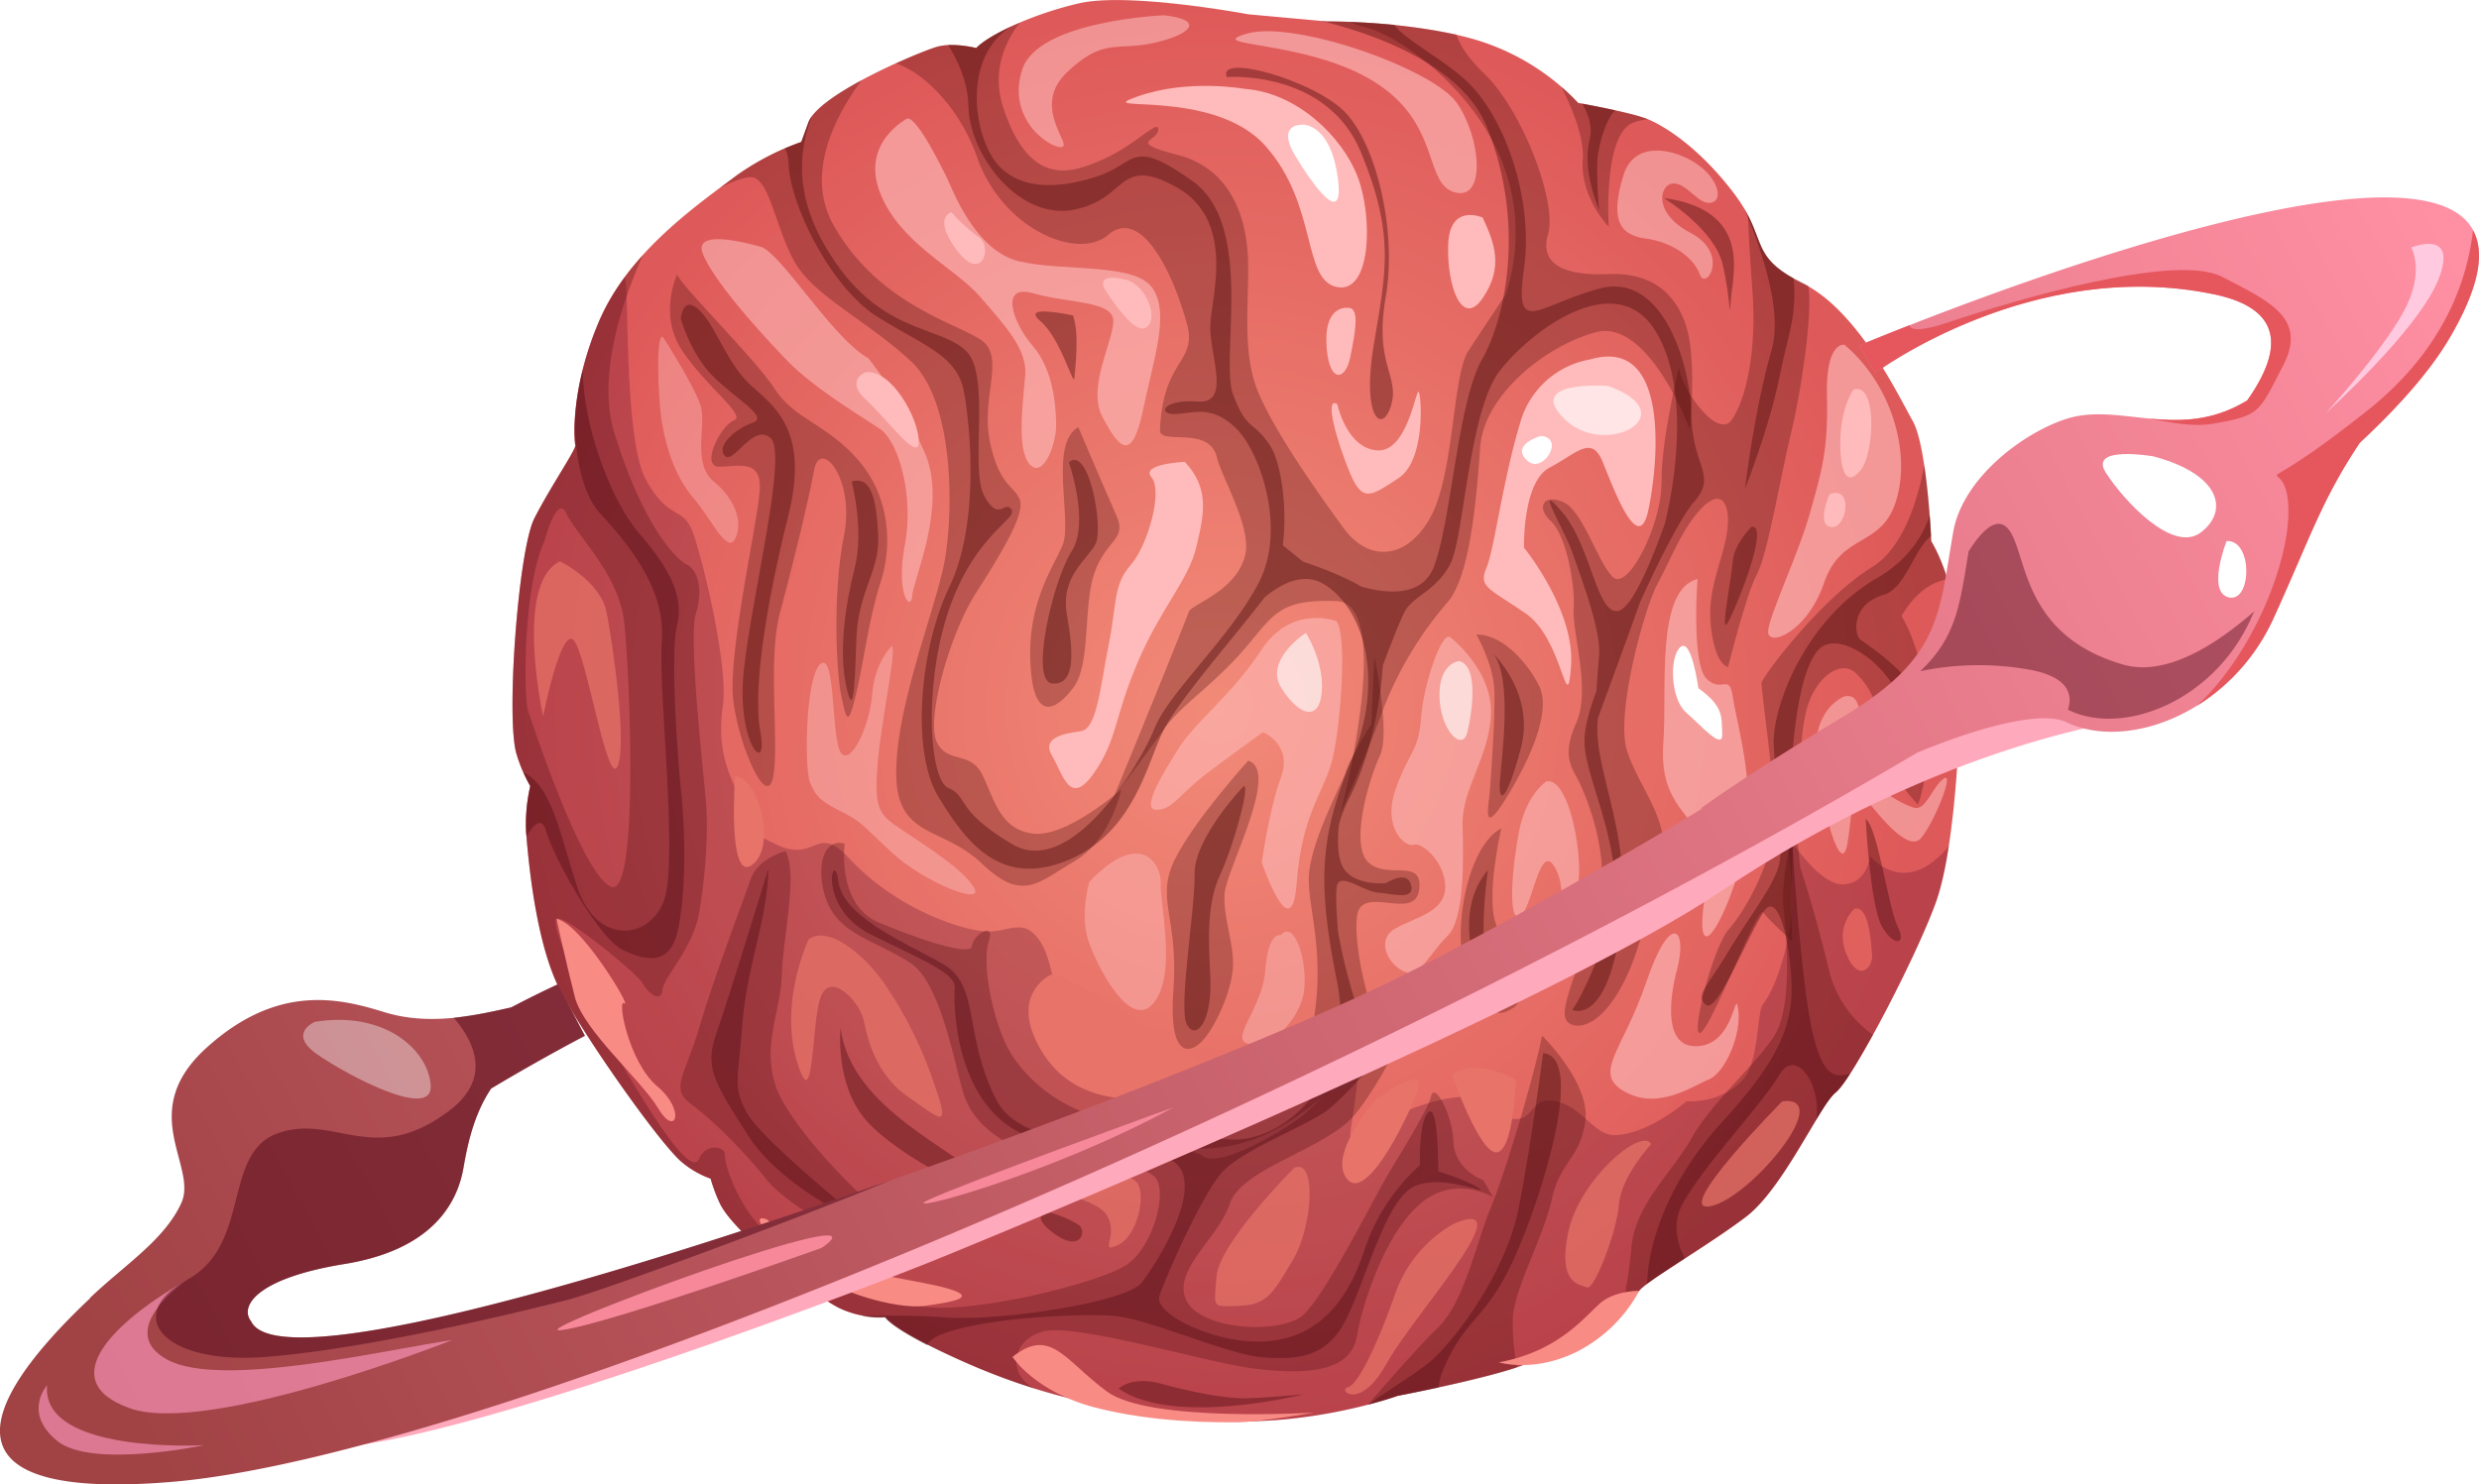 <?xml version="1.0" encoding="UTF-8"?> <svg xmlns="http://www.w3.org/2000/svg" xmlns:xlink="http://www.w3.org/1999/xlink" viewBox="0 0 625.33 374.55"> <defs> <style>.cls-1{mask:url(#mask);filter:url(#luminosity-noclip-8);}.cls-10,.cls-12,.cls-14,.cls-2,.cls-4,.cls-6,.cls-8{mix-blend-mode:multiply;}.cls-2{fill:url(#radial-gradient);}.cls-3{mask:url(#mask-2);filter:url(#luminosity-noclip-13);}.cls-4{fill:url(#radial-gradient-2);}.cls-5{mask:url(#mask-3);filter:url(#luminosity-noclip-14);}.cls-6{fill:url(#radial-gradient-3);}.cls-7{mask:url(#mask-4);filter:url(#luminosity-noclip-9);}.cls-8{fill:url(#radial-gradient-4);}.cls-9{mask:url(#mask-5);filter:url(#luminosity-noclip-10);}.cls-10{fill:url(#radial-gradient-5);}.cls-11{mask:url(#mask-6);filter:url(#luminosity-noclip-11);}.cls-12{fill:url(#radial-gradient-6);}.cls-13{mask:url(#mask-7);filter:url(#luminosity-noclip-12);}.cls-14{fill:url(#radial-gradient-7);}.cls-15{isolation:isolate;}.cls-16{fill:url(#radial-gradient-8);}.cls-17,.cls-21{fill:#4f0d0d;}.cls-17{opacity:0.31;}.cls-18,.cls-19,.cls-22,.cls-25,.cls-28{fill:#fbb;}.cls-19,.cls-46{opacity:0.63;}.cls-20{opacity:0.75;}.cls-21{opacity:0.56;}.cls-22{opacity:0.57;}.cls-23{fill:#590928;opacity:0.27;}.cls-24,.cls-31{fill:#e87369;}.cls-24{opacity:0.72;}.cls-25{opacity:0.46;}.cls-26,.cls-27,.cls-41{fill:#fff;}.cls-26{opacity:0.61;}.cls-28{opacity:0.42;}.cls-29{fill:#e0605d;}.cls-30{fill:#f98b85;}.cls-32{mask:url(#mask-8);}.cls-33{opacity:0.49;mix-blend-mode:overlay;fill:url(#radial-gradient-9);}.cls-34{fill:#ffa9bc;}.cls-35{fill:url(#linear-gradient);}.cls-36,.cls-54{fill:#510719;}.cls-36{opacity:0.43;}.cls-37{mask:url(#mask-9);}.cls-38,.cls-40,.cls-43,.cls-45,.cls-49,.cls-52{opacity:0.96;}.cls-38{fill:url(#linear-gradient-2);}.cls-39{mask:url(#mask-10);}.cls-40{fill:url(#linear-gradient-3);}.cls-41{opacity:0.39;}.cls-42{mask:url(#mask-11);}.cls-43{fill:url(#linear-gradient-4);}.cls-44{mask:url(#mask-12);}.cls-45{fill:url(#linear-gradient-5);}.cls-46{fill:#ff99be;}.cls-47{fill:#ffcae0;}.cls-48{mask:url(#mask-13);}.cls-49{fill:url(#linear-gradient-6);}.cls-50{fill:#f6889a;}.cls-51{mask:url(#mask-14);}.cls-52{fill:url(#linear-gradient-7);}.cls-53{fill:#e5575d;}.cls-54{opacity:0.5;}.cls-55{filter:url(#luminosity-noclip-7);}.cls-56{filter:url(#luminosity-noclip-6);}.cls-57{filter:url(#luminosity-noclip-5);}.cls-58{filter:url(#luminosity-noclip-4);}.cls-59{filter:url(#luminosity-noclip-3);}.cls-60{filter:url(#luminosity-noclip-2);}.cls-61{filter:url(#luminosity-noclip);}</style> <filter id="luminosity-noclip" x="129.28" y="-5734.36" width="365.16" height="32766" filterUnits="userSpaceOnUse" color-interpolation-filters="sRGB"> <feFlood flood-color="#fff" result="bg"></feFlood> <feBlend in="SourceGraphic" in2="bg"></feBlend> </filter> <mask id="mask" x="129.28" y="-5734.36" width="365.16" height="32766" maskUnits="userSpaceOnUse"> <g class="cls-61"></g> </mask> <radialGradient id="radial-gradient" cx="555.43" cy="-542.91" r="180.33" gradientTransform="matrix(1, 0.07, -0.07, 1, -280.37, 642.8)" gradientUnits="userSpaceOnUse"> <stop offset="0.35" stop-color="#7a7a7a"></stop> <stop offset="0.48" stop-color="#909090"></stop> <stop offset="0.76" stop-color="#c9c9c9"></stop> <stop offset="1" stop-color="#fff"></stop> </radialGradient> <filter id="luminosity-noclip-2" x="84.37" y="-5734.36" width="11.32" height="32766" filterUnits="userSpaceOnUse" color-interpolation-filters="sRGB"> <feFlood flood-color="#fff" result="bg"></feFlood> <feBlend in="SourceGraphic" in2="bg"></feBlend> </filter> <mask id="mask-2" x="84.37" y="-5734.36" width="11.32" height="32766" maskUnits="userSpaceOnUse"> <g class="cls-60"></g> </mask> <radialGradient id="radial-gradient-2" cx="291.47" cy="-366.89" r="440.09" gradientTransform="matrix(1, 0.07, -0.07, 1, -280.37, 642.8)" gradientUnits="userSpaceOnUse"> <stop offset="0" stop-color="#e95d0f"></stop> <stop offset="1" stop-color="#00378b"></stop> </radialGradient> <filter id="luminosity-noclip-3" x="409.28" y="-5734.36" width="76.96" height="32766" filterUnits="userSpaceOnUse" color-interpolation-filters="sRGB"> <feFlood flood-color="#fff" result="bg"></feFlood> <feBlend in="SourceGraphic" in2="bg"></feBlend> </filter> <mask id="mask-3" x="409.28" y="-5734.36" width="76.96" height="32766" maskUnits="userSpaceOnUse"> <g class="cls-59"></g> </mask> <radialGradient id="radial-gradient-3" cx="218.33" cy="-495.31" r="3708.12" xlink:href="#radial-gradient-2"></radialGradient> <filter id="luminosity-noclip-4" x="512.2" y="-5734.36" width="54.95" height="32766" filterUnits="userSpaceOnUse" color-interpolation-filters="sRGB"> <feFlood flood-color="#fff" result="bg"></feFlood> <feBlend in="SourceGraphic" in2="bg"></feBlend> </filter> <mask id="mask-4" x="512.2" y="-5734.36" width="54.95" height="32766" maskUnits="userSpaceOnUse"> <g class="cls-58"></g> </mask> <radialGradient id="radial-gradient-4" cx="766.86" cy="-563.46" r="50.85" xlink:href="#radial-gradient-2"></radialGradient> <filter id="luminosity-noclip-5" x="55.53" y="-5734.36" width="58.4" height="32766" filterUnits="userSpaceOnUse" color-interpolation-filters="sRGB"> <feFlood flood-color="#fff" result="bg"></feFlood> <feBlend in="SourceGraphic" in2="bg"></feBlend> </filter> <mask id="mask-5" x="55.53" y="-5734.36" width="58.4" height="32766" maskUnits="userSpaceOnUse"> <g class="cls-57"></g> </mask> <radialGradient id="radial-gradient-5" cx="290.34" cy="-391.1" r="111.52" xlink:href="#radial-gradient-2"></radialGradient> <filter id="luminosity-noclip-6" x="53.93" y="-5734.36" width="37.81" height="32766" filterUnits="userSpaceOnUse" color-interpolation-filters="sRGB"> <feFlood flood-color="#fff" result="bg"></feFlood> <feBlend in="SourceGraphic" in2="bg"></feBlend> </filter> <mask id="mask-6" x="53.93" y="-5734.36" width="37.81" height="32766" maskUnits="userSpaceOnUse"> <g class="cls-56"></g> </mask> <radialGradient id="radial-gradient-6" cx="76.69" cy="-359.09" r="1955.55" xlink:href="#radial-gradient-2"></radialGradient> <filter id="luminosity-noclip-7" x="550.73" y="-5734.36" width="50.16" height="32766" filterUnits="userSpaceOnUse" color-interpolation-filters="sRGB"> <feFlood flood-color="#fff" result="bg"></feFlood> <feBlend in="SourceGraphic" in2="bg"></feBlend> </filter> <mask id="mask-7" x="550.73" y="-5734.36" width="50.16" height="32766" maskUnits="userSpaceOnUse"> <g class="cls-55"></g> </mask> <radialGradient id="radial-gradient-7" cx="768.49" cy="-620.33" r="95.84" xlink:href="#radial-gradient-2"></radialGradient> <radialGradient id="radial-gradient-8" cx="641.6" cy="-714.37" r="180.3" gradientTransform="matrix(0.99, 0.13, -0.13, 0.99, -420.99, 802.24)" gradientUnits="userSpaceOnUse"> <stop offset="0" stop-color="#f28a78"></stop> <stop offset="1" stop-color="#de5959"></stop> </radialGradient> <filter id="luminosity-noclip-8" x="129.28" y="0" width="365.16" height="358.88" filterUnits="userSpaceOnUse" color-interpolation-filters="sRGB"> <feFlood flood-color="#fff" result="bg"></feFlood> <feBlend in="SourceGraphic" in2="bg"></feBlend> </filter> <mask id="mask-8" x="129.28" y="0" width="365.16" height="358.88" maskUnits="userSpaceOnUse"> <g class="cls-1"> <path class="cls-2" d="M489.29,224.66c.11-.35.19-.72.29-1.08.05-.18.09-.36.14-.56.11-.43.22-.9.33-1.36,0-.13.05-.24.09-.37.11-.52.22-1.06.34-1.61,0-.07,0-.15,0-.21.13-.59.24-1.2.36-1.82,0,0,0-.07,0-.09.12-.65.23-1.3.34-2a.08.08,0,0,0,0,0c.11-.67.22-1.35.34-2v0h0c2.67-17.35,3.42-41.5,2.45-53a68.18,68.18,0,0,0-2.73-14.26h0s0,0,0-.05q-.33-1-.66-2l-.23-.63c-.15-.42-.3-.81-.45-1.2l-.23-.6c-.16-.36-.3-.72-.44-1-.07-.16-.13-.31-.2-.46-.2-.44-.38-.84-.55-1.2l0,0c-.18-.38-.34-.7-.5-1-.05-.1-.1-.18-.14-.27l-.26-.49a2.25,2.25,0,0,1-.12-.21l-.17-.29-.06-.09-.08-.14a.41.41,0,0,1,0-.09s0,0,0-.05,0-.17,0-.3v0c0-.3,0-.72-.07-1.25a.34.34,0,0,0,0-.1c0-.24,0-.51,0-.79a.2.2,0,0,1,0-.11c-.05-.63-.1-1.36-.15-2.17,0,0,0,0,0,0,0-.41-.06-.83-.09-1.27,0-.05,0-.1,0-.14v-.17h0c0-.38-.07-.79-.1-1.2v0c-.05-.49-.08-1-.13-1.51h0c0-.47-.07-1-.13-1.45,0-.09,0-.18,0-.28,0-.44-.09-.89-.13-1.35,0-.06,0-.14,0-.2-.05-.53-.12-1.07-.17-1.6,0,0,0-.08,0-.13-.06-.46-.1-.94-.16-1.42,0-.12,0-.25,0-.39-.06-.41-.12-.82-.16-1.22,0-.12,0-.25-.05-.38-.07-.52-.14-1-.23-1.53,0,0,0,0,0,0h0c-.7-4.62-1.63-8.87-2.88-11.07-3.66-6.48-13.8-27.89-27.78-34.77l-1.15-.6-.36-.19c-.25-.12-.49-.26-.72-.39l-.09-.06c-.56-.31-1.07-.61-1.55-.93a.64.64,0,0,1-.18-.1,15.7,15.7,0,0,1-1.34-.92l-.08,0c-.41-.31-.79-.61-1.14-.91h0s0,0,0,0c-.34-.3-.66-.59-.94-.88l-.12-.11c-.28-.31-.55-.59-.78-.89l-.05-.05c-.23-.29-.44-.58-.65-.88,0,0,0,0-.05-.07-.19-.28-.37-.58-.54-.87l-.09-.18c-.16-.28-.31-.57-.45-.85a1.67,1.67,0,0,1-.08-.2c-.11-.23-.22-.48-.32-.71s-.1-.21-.14-.31l-.27-.68a41.59,41.59,0,0,0-6.16-11.79c-8.79-11.67-17.7-17.16-22-18.86-2.93-1.14-9.72-2.56-13.86-3.38h0c-.3-.06-.57-.12-.84-.16l-.2,0-.68-.14-.13,0L398.11,26l-.26-.29,0,0c-.44-.49-1.46-1.54-3-2.92l-.07-.06-.94-.83h0A59,59,0,0,0,372.06,9.9c-2.09-.6-4.25-1.1-6.44-1.56l-.44-.09L363.86,8l-.59-.11-1.19-.21-.62-.11-1.18-.19-.59-.09-1.3-.2a3.25,3.25,0,0,1-.45-.06L356.2,6.8l-.13,0-1.59-.18L354,6.54l-1.17-.13c-.2,0-.39,0-.58-.06l-1.1-.1-.55-.06L350,6.14h0l-.53,0-.46,0-.59,0-.29,0-.42,0-.24,0-.64,0-.3,0-1.26-.08H345l-.52,0-.3,0-1.07,0-.33,0-1,0h-.27l-.59,0h-.11a1.29,1.29,0,0,1-.28,0h-.14l-.63,0h-.16l-.93,0h-.11l-2.46-.05H334.8l-1.62-.14h0L314.92,3.61S285-2,272.36.8a90.72,90.72,0,0,0-15.08,4.91h0l-.25.11-1.42.62a4.37,4.37,0,0,1-.49.23l-.13.06,0,0c-.14,0-.27.13-.4.18l-.39.19c-.4.19-.8.38-1.19.59l-.35.18c-.37.19-.74.38-1.09.58-.12.05-.23.12-.33.17-.25.15-.49.29-.74.42l-.19.12-.06,0c-.11.08-.22.13-.32.2s-.45.27-.67.41l-.26.17-.23.15c-.22.14-.41.28-.61.42l-.27.19-.14.09-.55.46a2.15,2.15,0,0,0-.24.18.15.15,0,0,1-.06,0,8.34,8.34,0,0,0-.67.65c-.42-.1-.88-.2-1.36-.29l-.42-.07-1.24-.2-.37,0c-.55-.07-1.11-.11-1.68-.14h-.29a13.64,13.64,0,0,0-1.43,0h-.28s0,0,0,0a12.82,12.82,0,0,0-3.2.52l-.69.23-.21.08-.68.24-.19.07c-.66.25-1.41.53-2.24.87h0a135.21,135.21,0,0,0-20.15,10.06,2.53,2.53,0,0,1-.22.13l-.71.48-.38.25-.61.42-.41.3c-.2.13-.37.27-.55.39l-.43.33-.48.37-.42.35-.42.35-.4.36-.37.34-.38.37-.32.32-.34.39-.26.3c-.11.13-.21.27-.3.4l-.21.27c-.1.15-.19.3-.27.44s0,0,0,0,0,0,0,.06l-.08.13c-.11.22-.21.44-.29.65-.76,2.08-1.34,3.68-1.78,4.91l-2,.76-.11.06c-.65.26-1.33.53-2,.83h0a60.29,60.29,0,0,0-12.29,6.89c-5.93,4.48-15.48,11.16-23.52,20h0l0,0c-1.07,1.2-2.11,2.41-3.12,3.67,0,0,0,0,0,0-.38.49-.76,1-1.13,1.48-.26.34-.52.69-.77,1s-.61.85-.91,1.28c-.52.76-1,1.54-1.52,2.32-.14.24-.28.49-.42.72l-.21.36c-.33.57-.66,1.15-1,1.75l-.38.68-.15.32c-.45.87-.88,1.77-1.27,2.67a77.72,77.72,0,0,0-5.85,20.93l-.06.43c-.05.46-.11.93-.14,1.38,0,.19-.05.36-.07.54,0,.41-.05.81-.09,1.2,0,.19,0,.35,0,.53,0,.37-.05.74-.06,1.07,0,.15,0,.27,0,.4a26.62,26.62,0,0,0,.18,5.09c.26,1.06-6.31,10.57-10.35,18.54s-7.23,51.12-4.41,59.6c.59,1.78,1.14,3.21,1.65,4.4h0a0,0,0,0,1,0,0l.45,1a.31.31,0,0,1,0,.1c.13.28.25.55.38.8l.08.16c.11.22.21.41.32.59l.09.18.37.62a42.07,42.07,0,0,0-1.05,11.57c.72,9,2.7,28.78,8.75,40.24S165.9,287.79,171.72,293a23.69,23.69,0,0,0,7.54,4.41,40.09,40.09,0,0,0,2.36,6.31c3.59,7.5,24.13,23.49,30.13,26.35a23.86,23.86,0,0,0,11.43,2.24s0,0,0,0h.11c.14.24,1.54,2.31,10.61,6.94l0,0h0c2.53,1.29,5.65,2.79,9.52,4.49,1.34.59,2.67,1.17,4,1.71.39.17.8.32,1.2.49l2.89,1.13,1.32.5,3,1.08c.38.12.76.27,1.13.39,1.37.47,2.73.91,4.1,1.34l0,0h0c2.64.82,5.32,1.57,8,2.27a47.46,47.46,0,0,0,7,2.4c15.14,3.92,30.8,3.74,36,3.73,1,0,2.26-.08,3.72-.22a130.13,130.13,0,0,0,29.22-4.2h0c4.06-1.07,6.66-2,7.25-2.17l.05,0,.1,0,.55-.11.13,0,.15,0,.1,0,.17,0a2.65,2.65,0,0,0,.43-.08h.06c.2,0,.39-.08.61-.13a0,0,0,0,0,0,0l2.48-.49.05,0c.29,0,.6-.11.9-.18l.15,0,.88-.19.16,0,1.05-.22h0l2.43-.52h0c6.48-1.4,14.56-3.29,19.83-5.05l.07,0h0c.6-.21,1.17-.4,1.7-.6A31.11,31.11,0,0,0,397.91,341a36.64,36.64,0,0,0,15.58-15.29,9.85,9.85,0,0,1,1.91-1.7h0c2.11-1.59,5.65-3.88,9.63-6.48h0c5.11-3.33,10.93-7.13,15.37-10.49,6.61-5,13-16.72,17.71-24.43.22-.39.45-.76.67-1.11a1.59,1.59,0,0,1,.13-.22c.19-.3.38-.6.55-.89l.15-.23c.21-.31.4-.62.59-.92l.05-.07.62-.92.1-.14.46-.64.18-.22c.12-.16.24-.32.35-.45a2.13,2.13,0,0,1,.18-.22,4.15,4.15,0,0,1,.34-.37.61.61,0,0,1,.16-.16,3.25,3.25,0,0,1,.44-.4c.09-.08.21-.18.32-.29l.06-.06.13-.14a.23.23,0,0,1,.07-.07l.1-.11a1.07,1.07,0,0,1,.14-.16,1,1,0,0,1,.17-.19c.11-.13.21-.28.33-.43s.11-.14.18-.22l.44-.59a1.3,1.3,0,0,0,.1-.15c.2-.27.39-.56.6-.87a1.46,1.46,0,0,0,.17-.24c.15-.24.31-.47.48-.72l.23-.37c.16-.23.31-.47.46-.71l.26-.4.5-.81c.08-.13.16-.25.23-.39.25-.39.5-.8.74-1.22.07-.12.14-.24.22-.36l.56-1,.36-.61.44-.76c.13-.23.26-.48.4-.71l.41-.73c.15-.26.3-.51.44-.78s.24-.41.35-.62c6-10.9,13.23-25.62,16.4-34.4.16-.45.32-.92.47-1.41a7.36,7.36,0,0,0,.21-.71C489.13,225.19,489.21,224.94,489.29,224.66Z"></path> </g> </mask> <radialGradient id="radial-gradient-9" cx="555.43" cy="-542.91" r="180.33" gradientTransform="matrix(1, 0.07, -0.07, 1, -280.37, 642.8)" gradientUnits="userSpaceOnUse"> <stop offset="0.35" stop-color="#f07d8c"></stop> <stop offset="0.46" stop-color="#da6d87"></stop> <stop offset="0.7" stop-color="#a0457a"></stop> <stop offset="1" stop-color="#520f69"></stop> </radialGradient> <linearGradient id="linear-gradient" x1="302.66" y1="-304.41" x2="878.1" y2="-663.13" gradientTransform="translate(-290.03 642.8) rotate(4.23)" gradientUnits="userSpaceOnUse"> <stop offset="0" stop-color="#a14245"></stop> <stop offset="0.97" stop-color="#ff8fa3"></stop> </linearGradient> <filter id="luminosity-noclip-9" x="512.2" y="112.06" width="54.95" height="52.76" filterUnits="userSpaceOnUse" color-interpolation-filters="sRGB"> <feFlood flood-color="#fff" result="bg"></feFlood> <feBlend in="SourceGraphic" in2="bg"></feBlend> </filter> <mask id="mask-9" x="512.2" y="112.06" width="54.95" height="52.76" maskUnits="userSpaceOnUse"> <g class="cls-7"> <path class="cls-8" d="M555.67,116.07s-32.3-14.9-41.87,12.75,26.07,42.78,41,33.06S572.43,126.48,555.67,116.07Z"></path> </g> </mask> <linearGradient id="linear-gradient-2" x1="789.23" y1="-602.24" x2="792.47" y2="-525.3" gradientTransform="translate(-290.03 642.8) rotate(4.23)" gradientUnits="userSpaceOnUse"> <stop offset="0" stop-color="#fffce8"></stop> <stop offset="0.97" stop-color="#fab847"></stop> </linearGradient> <filter id="luminosity-noclip-10" x="55.53" y="255.14" width="58.4" height="46.29" filterUnits="userSpaceOnUse" color-interpolation-filters="sRGB"> <feFlood flood-color="#fff" result="bg"></feFlood> <feBlend in="SourceGraphic" in2="bg"></feBlend> </filter> <mask id="mask-10" x="55.53" y="255.14" width="58.4" height="46.29" maskUnits="userSpaceOnUse"> <g class="cls-9"> <path class="cls-10" d="M87.75,255.36s-26.45-3.63-31.44,18.51,15.07-.55,28.64,8,12.51,22.6,20.3,19S126.34,264.05,87.75,255.36Z"></path> </g> </mask> <linearGradient id="linear-gradient-3" x1="369.7" y1="-442.25" x2="338.07" y2="-367.36" xlink:href="#linear-gradient-2"></linearGradient> <filter id="luminosity-noclip-11" x="53.93" y="300.4" width="37.81" height="15.8" filterUnits="userSpaceOnUse" color-interpolation-filters="sRGB"> <feFlood flood-color="#fff" result="bg"></feFlood> <feBlend in="SourceGraphic" in2="bg"></feBlend> </filter> <mask id="mask-11" x="53.93" y="300.4" width="37.81" height="15.8" maskUnits="userSpaceOnUse"> <g class="cls-11"> <path class="cls-12" d="M53.93,300.4s5,11.2,16,14.53,21.78-.9,21.78-.9S68.78,314,53.93,300.4Z"></path> </g> </mask> <linearGradient id="linear-gradient-4" x1="305" y1="-286.77" x2="350.49" y2="-392.57" xlink:href="#linear-gradient-2"></linearGradient> <filter id="luminosity-noclip-12" x="550.73" y="58.82" width="50.16" height="50.74" filterUnits="userSpaceOnUse" color-interpolation-filters="sRGB"> <feFlood flood-color="#fff" result="bg"></feFlood> <feBlend in="SourceGraphic" in2="bg"></feBlend> </filter> <mask id="mask-12" x="550.73" y="58.82" width="50.16" height="50.74" maskUnits="userSpaceOnUse"> <g class="cls-13"> <path class="cls-14" d="M550.73,63.46s30.17-5.21,39.68,4.79-19.82,41.31-19.82,41.31,14.5-7.3,26.34-28.74S594.29,53.65,550.73,63.46Z"></path> </g> </mask> <linearGradient id="linear-gradient-5" x1="858.68" y1="-687.68" x2="800.22" y2="-604.18" xlink:href="#linear-gradient-2"></linearGradient> <filter id="luminosity-noclip-13" x="84.37" y="297.39" width="11.32" height="9.63" filterUnits="userSpaceOnUse" color-interpolation-filters="sRGB"> <feFlood flood-color="#fff" result="bg"></feFlood> <feBlend in="SourceGraphic" in2="bg"></feBlend> </filter> <mask id="mask-13" x="84.37" y="297.39" width="11.32" height="9.63" maskUnits="userSpaceOnUse"> <g class="cls-3"> <path class="cls-4" d="M92.12,298.82s-10.94-5-6.82,3.66S101.71,306.06,92.12,298.82Z"></path> </g> </mask> <linearGradient id="linear-gradient-6" x1="341.46" y1="-328.54" x2="367.55" y2="-412.15" xlink:href="#linear-gradient-2"></linearGradient> <filter id="luminosity-noclip-14" x="409.28" y="176.42" width="76.96" height="46.99" filterUnits="userSpaceOnUse" color-interpolation-filters="sRGB"> <feFlood flood-color="#fff" result="bg"></feFlood> <feBlend in="SourceGraphic" in2="bg"></feBlend> </filter> <mask id="mask-14" x="409.28" y="176.42" width="76.96" height="46.99" maskUnits="userSpaceOnUse"> <g class="cls-5"> <path class="cls-6" d="M485.64,176.42s-18.32,10-37.82,22-38.54,25-38.54,25S494.15,180.14,485.64,176.42Z"></path> </g> </mask> <linearGradient id="linear-gradient-7" x1="666.43" y1="-496.09" x2="739.78" y2="-496.09" xlink:href="#linear-gradient-2"></linearGradient> </defs> <title>карта</title> <g class="cls-15"> <g id="Шар_1" data-name="Шар 1"> <path class="cls-16" d="M494,160.48c-1.29-15.25-6.85-23.93-6.85-23.93s-1-23.83-4.65-30.3-13.8-27.89-27.78-34.77-8.5-11-17.29-22.64-17.7-17.16-22-18.86-17.3-4-17.3-4a58.86,58.86,0,0,0-26.05-16C355.84,5.26,334.8,5.42,334.8,5.42L314.92,3.61S285-2,272.36.8c-11.62,2.64-22.83,7.91-26.08,11.32-2.73-.63-7-1.25-10.26-.22-5.3,1.68-29.52,11.94-32.11,19-.76,2.08-1.34,3.68-1.78,4.91a66.23,66.23,0,0,0-16.46,8.55c-9.14,6.9-26.93,19-34.43,36.38s-6.4,30.53-6.13,31.57-6.31,10.57-10.35,18.54-7.23,51.12-4.41,59.6a38.59,38.59,0,0,0,3.4,7.9,42.07,42.07,0,0,0-1.05,11.57c.72,9,2.7,28.78,8.75,40.24S165.9,287.79,171.72,293a23.69,23.69,0,0,0,7.54,4.41,40.09,40.09,0,0,0,2.36,6.31c3.59,7.5,24.13,23.49,30.13,26.35a23.57,23.57,0,0,0,11.56,2.23s1.49,3.2,20.18,11.47,37.69,12.77,62.39,14.6,46.67-6.19,46.67-6.19,23.44-4.47,32.32-8S412,328,413.49,325.72s17.41-11.45,26.91-18.67,18.65-28.25,22.68-31.39,20.08-33.66,25.29-48.08S495.32,175.73,494,160.48Z"></path> <path class="cls-17" d="M378.72,209s-4,16.86-1.35,24.26,9,18.26,4.32,21.07-4.59,1-10.38-6.18S368.86,214.16,378.72,209Z"></path> <path class="cls-17" d="M491.3,146.22a43.34,43.34,0,0,0-4.12-9.67s-.43-10.32-1.77-19.23c-1.67,8.92-5.32,20.92-13.15,25.75-13.13,8.1-27.82,27.86-27.91,29.24s2.17,17.53,3.33,30.12-7.13,27-11.55,32-10.46,30.26-6.65,25.68,13.94-31.85,15.31-29.9,7.25,7.25,7.25,7.25-.6-20.19.86-30.5.75-19.4,2.74-27.59,8.64-13.26,12.53-9.49,5.67,8.05,7.08,17.19S483.81,203,483.81,203s3.38-8.09,2.43-23.45-6.56-24.1-6.56-24.1S483.94,147.13,491.3,146.22Z"></path> <path class="cls-17" d="M314.89,191.92s-13.64,15-18.56,25,1,14.67-.33,32.64,4.35,16.29,7.38,13,7.15-12,7.61-18.19-2.54-12.69-2.08-18.92S323,194.61,314.89,191.92Z"></path> <path class="cls-17" d="M440.88,54.19c.19,4.35.53,10.88,1.16,19,1.17,15.25-1.57,27.47-5.18,32.73s-13.2-8.35-13.28-13.4c0,0-4.59,18.51-4.46,29.1s-8.51,27.87-12.36,23.92-7.51-16.67-12.41-18.85-7,1.31-3.13,4.82,6.17,16.08,5.73,22,4.47,20.56.62,29-.85,11.43.75,14.76,9.49,20.92,3.8,35.69-8,21-7.29,23.83,7.06,4.19,13.36-6.38,7.75-23.79,10.75-33.22-5.55-18.35-8.53-27.76,4.54-36.45,7.73-42.19,6.08-13.8,11.07-19,7.47-1.29,6.45,6-5.2,14.33-4.07,24.07,4.32,10,4.32,10,4.6-18.51,7.26-23.37,6-24.85,8.63-35.69c2.37-9.73,5.48-29.4,4.38-37.11-.47-.27-.95-.52-1.43-.75C443.16,65.75,445,62,440.88,54.19Z"></path> <path class="cls-17" d="M198.13,214.75s-7,1.77-8.81,7.15-9.19,24.61-12.89,37.22-7.59,15.53-1.92,19.63,13.81,12.51,18.86,18.86S213,311.93,220.23,314.3s24.07,4.55,12.07-1.39S199,284.23,195.6,273.86s1.38-18.74,1.61-27.93S201.39,220.5,198.13,214.75Z"></path> <path class="cls-17" d="M170.83,69.19s-4.89,10.21,1.32,19.4,16.28,16.35,13,17.49-8.69,11.76-3.63,11.68,10.73-2,10.11,6.25-8.1,41.2-6.66,52.78,8.52,27.73,10.08,19.12-1.49-29.5,1.67-41.21,7.13-27.95,8.65-36.11,10.43,2.16,7.51,16.64-1.9,34.85-.61,40.64,1.63,7.65,3.61-.46,3.29-19.51,6.25-28.48,2.5-21.4-5.54-30.72-16.25-10.38-21.19-18.1S171.12,71.52,170.83,69.19Z"></path> <path class="cls-17" d="M415.41,30c-4.36-1.7-17.3-4-17.3-4a45,45,0,0,0-4.28-4.12c2.71,5.34,5.83,12.79,5.42,18.33-.71,9.59,6.56,17,6.56,17S404.29,34.1,411.88,31a13.35,13.35,0,0,1,3.81-.88Z"></path> <path class="cls-17" d="M213.08,212.87s-2.07,15.46,8.64,19.92,23.27,8.61,23.47,5.87,6-6.45,4.22-1.07.86,19.35,4.9,27,17.72,21.51,40,18.11,31.21.94,36-19.85-.34-32.63-.16-41.34,8.16-23.28,9.35-26.86,6.4-11.92,6.4-11.92l.8-16.94s4.1,19.13,1.37,24.9-7.64,22.4-2.91,26.89,13.89-1.28,12.82,6.9-14.6-1.53-15.66,6.65,3.62,25.53,5.39,26.58,5.2-1.91,5.2-1.91-5,12-12.24,16.09-10.31,8.88-20.82,14.07a40.06,40.06,0,0,1-24.6,3.24c-3.63-.72-20.53,4-31.44,2.27s-18.25-8.23-20.52-14.84-5.71-28.44-13.6-33.61-15.61-6.66-19.74-12.94S205.86,211,213.08,212.87Z"></path> <path class="cls-17" d="M271,217.33c9.35-5.53,11.84-18.15,11.84-18.15s-13.74,12.18-22.22,11.16-9.83-8.88-12.88-14.93-8.76-2.58-11.45-8.22,3.16-26.95,9.76-37.33,12.8-20.42,11.11-24-5.18-3.48-7.47-14.53,3.89-21.06-2-25.38S221.55,77,210.22,56.72c-7.23-12.92.56-27.57,7.14-36.49-6.43,3.46-12.25,7.4-13.45,10.66-.76,2.08-1.34,3.68-1.78,4.91a66.23,66.23,0,0,0-16.46,8.55l-4.09,3.06c2.93-1.48,5.91-2.7,7.76-2.71,4.67,0,6.1,12.1,10.88,21s18.34,15,29.61,25.49,10.68,39.62,8.24,51.47-12,35.62-12,52.32,11.46,13.26,21.63,22.94S261.68,222.85,271,217.33Z"></path> <path class="cls-17" d="M405.84,69.17c-10.17.44-17.75-1.91-15.35-10.07s-6.62-31.48-16.09-40.52c-4.34-4.14-6.23-7.46-7-9.86a157.33,157.33,0,0,0-27-3.18,19.81,19.81,0,0,0,3.82,1.28c7.63,1.75,25.83,13.83,34,32.31a49.31,49.31,0,0,1,1.56,35.26s-5.36,8-9.4,14.2-3.51,31.32-9.69,42.19S345,141.53,339,133.35s-16.76-23.28-21.35-33.76-2.49-22.83-2.85-34.18-4.85-23-17.73-26.32-5.12-3.36-4.9-6.32-5.65,3.75-13.67,7.32-18.46,7.57-25.32-12.59c-3-8.89-.13-16.29,4.06-21.8-5.19,2.21-9.25,4.59-11,6.42-2.73-.63-7-1.25-10.26-.22C234.26,12.47,230.4,14,226,16c7.48,2.46,16.33,11.84,20.41,23.53,6.4,18.34,25.49,26.31,33.14,19.72s15.57,7.11,19.83,22.33c2.79,10-6.08,8.86-6.77,26.9-.16,4.05,12.5-1.3,14.38,7,1.07,4.69,8.66,17.34,7.16,24.35-2,9.21-13.48,12.61-14.21,14.45-6.61,16.78-19,46.85-19,46.85s8.59-11.29,12.67-17.15,12.08-10.81,19.9-19.77,8.72-13.05,23.6-12.55,1.12,53.2,1.12,53.2,6.8-15.08,10.55-25.53A91.69,91.69,0,0,1,365.11,152c5.87-6.71,7.36-26.85,8.28-39.31s15.58-25.06,29-28.83,23.85,24.4,23.85,24.4,1.91-17.74-1-26.3S416,68.73,405.84,69.17Z"></path> <path class="cls-18" d="M314,22.43s-14.23-2.62-27,1.89,18.89-2.49,32.21,12.51,9.19,33.76,18,35.59,9.12-18,5.19-28S327.19,23.39,314,22.43Z"></path> <path class="cls-19" d="M314.65,8.46c-11.94,3.39,14.71,1.48,31.86,12.08S359,46.39,367,48.54s6.49-13.94.51-22.55S326.6,5.05,314.65,8.46Z"></path> <path class="cls-18" d="M374,54.89s-8.3-3.73-8.69,6.75,3.49,21.29,8.75,13.51S377,61.34,374,54.89Z"></path> <path class="cls-18" d="M337.35,102s2.29,11.06,10,11.64S357.14,98,357.86,98.87s1.83,17.26-5.13,21.81-9.05,6.34-12.35-1.7S334,99.82,337.35,102Z"></path> <path class="cls-18" d="M340.32,77.7s-6.15-1.22-5.73,8.93,4.75,9.7,6,3.56S343,77.91,340.32,77.7Z"></path> <path class="cls-18" d="M401.2,90.68a22.29,22.29,0,0,0-17.75,16.06c-4.39,14.56-6.49,31.77-8.5,36.57s.45,5,9.91,11.48S395.26,182,396.3,168s-11.87-29.81-11.87-29.81-.43-16.57,6.46-20.2,10.56-8.3,13.36-1.5,9,23.83,11.5,12.43S421.51,84.75,401.2,90.68Z"></path> <path class="cls-17" d="M374.18,297.79s-7.19-2.38-7.56-9.75S361.75,273,361,276.6s-9,16.33-12.21,22.07-14.48,27.86-19.92,33-26,4.05-29.62-3.57,8-15.48,11-24.44,24.48-13.81,31.56-22.47,14.73-25.09,15.39-27.8-15.88,15.82-15.88,15.82-8.46,8.56-12.38,11.94-21.29,14-25.62,10.51-35.78-1.27-35.78-1.27l12.68,2.78s6.85.51,10.78,3.55,0,17.92-6.86,22.46-39.44,12.7-52.15,10.38-26-9.27-35.61-15.94-13.7-19.85-13.53-22.14-4.82-3.11-6.51.91-9.2-6.19-19.8-24.43-17.69-34.38-16.18-36.1,20.59,13.92,21.78,16.3,4.7,5,4.93,1.74,7.68-10.45,9.26-19.52,2.45-20.48,1.68-28.81-4.33-40.74-2.52-46.56.81-11-2.29-12.58S162,131.92,155,109.37c-4.47-14.29,1.89-33.09,7.17-45a60.39,60.39,0,0,0-10.91,16.35c-7.49,17.36-6.4,30.53-6.13,31.57s-6.31,10.57-10.35,18.54-7.23,51.12-4.41,59.6a38.59,38.59,0,0,0,3.4,7.9,42.07,42.07,0,0,0-1.05,11.57c.72,9,2.7,28.78,8.75,40.24S165.9,287.79,171.72,293a23.69,23.69,0,0,0,7.54,4.41,40.09,40.09,0,0,0,2.36,6.31c3.59,7.5,24.13,23.49,30.13,26.35a23.57,23.57,0,0,0,11.56,2.23s1.49,3.2,20.18,11.47a165.28,165.28,0,0,0,17.67,6.66c-7-3.34-6.27-12.37,2.11-14.49s41.71,8.13,54,9.5,23.4.81,25-8.26,7.48-26.54,16.29-33.7,18.05-1.42,18.05-1.42ZM133.23,179.41c-1.13-3.31-1.39-30.88,4.11-42.87,0,0,3.2-12.16,5.56-6.94s13.13,15.2,14.54,27.25,3.94,71-3.57,66.79S134.38,182.7,133.23,179.41Z"></path> <g class="cls-20"> <path class="cls-21" d="M194.35,110.49c4.45,3.88-4.72,39.83-6.71,58.58s6.28,27.05,4.17,15.66,1.93-34.11,7-54.41-2.15-26.75-8.82-32.56S181,82.93,176.61,78.47s-4.87,2-4.87,2,2.32,8.44,7.82,14.17,14.59,10.53,10.35,12-9.3,5.8-7.13,8.32S189.91,106.63,194.35,110.49Z"></path> <path class="cls-21" d="M221.52,135c-.48-9.49-1.85-14.9-6.69-13.5,0,0,3.25,12.06.75,21.91s-3.92,21-2.18,29.38,2.22,1.94,2.59-11S222,144.44,221.52,135Z"></path> <path class="cls-21" d="M265.46,172.45c5.89.44,5.32-7.87,3.66-17.44s5.17-13.8,7.24-17.77-1.7-25-6.75-20.6c0,0,5.38,15.17.69,22.51S259.59,172,265.46,172.45Z"></path> <path class="cls-21" d="M403.57,72.79c-15.69,4.16-21.64,12.57-19.15-5s-4.86-38.16-14.25-47.12c-6-5.72-16.32-11-18.41-14.41-9.49-.93-17-.88-17-.88l-1.62-.14c13.91,3.43,35.73,11.22,42,27C384.69,56,380,79.91,373.85,90.68S366.11,131.45,361.7,143c-3.1,8.1-12.87,6.59-18.33,5-5.68-3.39-14.69-6.28-14.69-6.28l-5.09-4.13c1.24-10-.53-21.3-3.38-25.43-4.26-6.22-5.66-3.38-9.12-12.49s5.53-42.71-10.21-53.92S287,41.14,276.72,44.52s-21.56,3.72-26.8-5.53C245.3,30.81,243.63,14.08,255,6.7c-4.11,1.9-7.28,3.85-8.76,5.42a26.58,26.58,0,0,0-7.07-.75c2.54,4.06,5,9.47,5.11,15.39.27,12.42,12.67,28.7,26.45,26.17S281.86,39,296.64,47.17s9.25,26.67,8.7,34.31,5.57,20.5-3.25,19.84-10.31,3.38-5.56,3.14,9.05-2.28,15.12,3.47,12.92,25.18,6,38.84-22.77,27.85-26.41,37-21.16,38-35.88,29.25-10.94-12-16.1-14.19-6.23-27.63.46-46,17-21.79,15.4-24.27-3.2,3.31-6.85-3.46,1.64-30-4.4-36.35S223.5,84.3,211.19,66.84c-9.46-13.4-11-25.52-6.35-37.57a6.63,6.63,0,0,0-.93,1.62c-.76,2.08-1.34,3.68-1.78,4.91-1.26.48-2.68,1-4.17,1.66a7.59,7.59,0,0,1,.94,3.66c.39,10.67,10.68,31.51,22.55,38.89s20,9.75,21.68,18.74,4,33.36-3.65,49.34-9.61,41.82-2.75,53,15.45,23,32.53,16,20.19-25.09,24.33-33,18.15-23.82,25.4-33.35c4.12-3.45,9.88-6.56,15.17-3.23,9.61,6,15.4,23.58,6.78,44.21s-8.32,32.46-3.59,56.44-13.64,40.34-27.17,39.34-50.74,6.29-59-10.26-3.8-28.63-13.45-34.08-25.15-11.9-26.25-20.84-5.82,6.66,8.45,13.62,21.16,9.83,20.89,13.36-.32,28.32,16.81,36.68,25.29,1.87,36.79,6.27-2.54,26.39-6.46,31.42c-1.27,1.6-5.45,3.19-11,4.56-11.68,2.89-29.39,4.86-38.17,4.21-8-.59-16.26-.52-21.41-.4a21.51,21.51,0,0,0,5.88.4s.94,2,10.66,7c.3-1,1.45-1.95,4-2.91,10.35-4,34.1-5.16,42.93-4.51s28.84,9.81,37.67,10.46,16,0,20.78-9.1,9.87-29.39,16.68-33.61,20,2.06,17.15.09-10.33-4.32-10.33-4.32.09-17.11-2.44-14.94-2.18,13.42-2.18,13.42a49.24,49.24,0,0,0-14,21.42c-4.58,13.83-12.29,22.12-24.77,23s-28.48-6.82-26.95-11.44,10.78-25.78,15.91-31.31,19.74-10.94,26-15.21,28.28-30.4,22.8-28.44-10,15.21-13,7.31a137.81,137.81,0,0,1-6.63-24.09c-.38-4.54-.68-9.7-.32-11.64.71-3.77,6.7,1.35,10.5,1.63s9.2,2,8.22-1.95-6.34-.46-6.34-.46-7.28.73-10.38-3.32c-2-2.61-1.85-7.89-1.5-11.3a32.58,32.58,0,0,1,2.44-6.47c5.34-10.37,8-23.45,8.66-33.85,1.71-4.54,4.21-11.06,5.5-13.53,2.07-4,8.08-5.31,11.55-12.15s4.63-38.64,12.48-48.7,29.15-26.19,39.19-10.09c7.82,12.54,6.05,33.68,2.45,48.65-3,8.35-8.16,21.46-11.84,22.08-5.4.94-6.77-16.46-14.13-25s.37,4,2.57,10.18S403.82,159,403.39,165c-.18,2.4-.45,6-.71,9.43-2,5.36-3.27,10.25-2.94,13.88,1,10.71,11.44,29.19,6.11,45.34s-9.26,21.17-9.26,21.17,8.56,4.17,12.15-20.36c3.47-23.66-7.29-40.69-5.64-53.33,2-5.49,6.48-17.55,10.6-29.18,5.08-11.27,10.68-22,13.69-25.4,5.82-6.66-.52-8.89-.75-21.91S419.26,68.63,403.57,72.79Z"></path> <path class="cls-21" d="M343.32,38.47c8.64,21,6.26,30.17,3.2,48.61s2.14,22.65,4.39,15.18S346.56,92.18,349.54,75,346.92,35.77,339,28s-32.06-14.67-29.54-8.54C309.46,19.42,334.68,17.47,343.32,38.47Z"></path> <path class="cls-21" d="M383.63,188.81c3.68-13.72-6.9-23.81-6.9-23.81,4.86,6.35,2.07,26.1,1.62,32.07S380,202.51,383.63,188.81Z"></path> <path class="cls-21" d="M389.25,265.74s-3.09,23.73-6.25,39.47S367.25,338,360.83,343.5c-3.25,2.8-10.05,6.89-15.73,10.95,4.67-1.22,7.45-2.23,7.45-2.23s4.51-.86,10.32-2.12a15.16,15.16,0,0,1,1.13-4.38c5.67-13.55,10.93-12.5,18.12-28.6S399.85,266.52,389.25,265.74Z"></path> <path class="cls-21" d="M170.78,157.85c1.71-7-1.37-13.8-9.61-23.35C154,126.15,147.1,107.38,147,93.35a66.67,66.67,0,0,0-2.06,14.91c.47,7.38,2,16.5,6.5,21.34,8.28,9,16.43,19.69,15.51,32.14s4.22,55.71.51,65.57-16.94,11.25-21.82-3.4c-4.59-13.78-6.19-25.23-13.6-29.07a25.37,25.37,0,0,0,1.75,3.5,42.07,42.07,0,0,0-1.05,11.57c0,.34.06.72.09,1.1,1.85-3.11,3.83-5,4.91-1.39,2.41,7.92,13.5,27.21,19.27,30s12.19,4.48,14.12-5.51,1.76-23.69.72-33.9S169.07,164.87,170.78,157.85Z"></path> <path class="cls-21" d="M188.43,280.83c-3.64-6.88-2.28-7.53-1.18-22.33s6.48-26.89,6.56-39.28c0,0-9.85,32.34-13,41.21s-.92,12.33,8,26.21,30.58,22.94,30.58,22.94S192.05,287.71,188.43,280.83Z"></path> <path class="cls-21" d="M299.36,258.44c2.17,4.29,6.65-.34,5.91-12.8s-.24-19,2.72-25.42,7.41-21.77,5.76-21.91c0,0-12.56,13.13-12.41,22.24S297.2,254.14,299.36,258.44Z"></path> <path class="cls-21" d="M446.9,88.28c-4.44,15.38-6.72,35.05-6.72,35.05s6.09-15.26,8.71-28.29c2.28-11.35,4.31-14.46,3.58-24.77-9.75-5.45-7.57-9.41-12.52-17.74C444.28,62.69,449.75,78.47,446.9,88.28Z"></path> <path class="cls-21" d="M262.41,81c5.26,4.46,8.42,16.9,8.61,14.37s1.33-11.08-.36-15.78C270.66,79.61,257.14,76.57,262.41,81Z"></path> <path class="cls-21" d="M460.71,269.54c-4.18-5.39-5.51-21.75-6.43-30s-2.78-31.21-2.58-40.86,2-33.4,8.78-35.95,18.72,8.5,19.17,16.16a139.35,139.35,0,0,0,1.91,15.39s3.86-10.9,2.32-17.62-13.2-14.19-14.65-15.32-2.4-8.82,5.94-11.26c5.54-1.62,7.64-11.6,11.95-14.83-.06-1.14-.17-3-.33-5.23-1.8,5.41-5.59,11.36-13.36,15.87-18.61,10.82-26.37,33.14-26,41.8s2.72,25.11,1.3,30.6-7.6,13.17-12.83,21.93-8.45,11.07-5.57,13.31,9.85-16,14.46-23.33,8.07,14.83,6.92,23.39-5.28,16.38-17.47,29.72-17.87,28.16-18.65,38.78c0,.63-.11,1.26-.19,1.89,2.11-1.59,5.65-3.88,9.63-6.48-2-3.79-3.38-8.88-.42-14.06,5.84-10.25,19.62-24.48,24.27-32.27,4.31-7.21,10.79,3.17,9.22,11.42,2-3.39,3.75-6,5-7a24.16,24.16,0,0,0,3.62-4.75C464.53,271.64,462.3,271.58,460.71,269.54Z"></path> <path class="cls-21" d="M441.82,132.92s-4.39,4.25-4.73,8.8-3.48,19.57-1.12,15.16S446.45,132.25,441.82,132.92Z"></path> <path class="cls-21" d="M374.61,250c2.23,4.24,6.94,2.55,6.94,2.55a22.79,22.79,0,0,1-6.78-11.68c-1.49-7.23.57-21.31.57-21.31C366.41,230,372.38,245.73,374.61,250Z"></path> <path class="cls-21" d="M246.88,297.45c-4.07-6.9-32.32-17.12-34.84-38.15,0,0-1.56,14.11,6.41,23.35S251,304.37,246.88,297.45Z"></path> <path class="cls-21" d="M272,309a30.08,30.08,0,0,0-6.9-3s-6.11.05.64,5.13S274.41,310.68,272,309Z"></path> <path class="cls-21" d="M292.94,349.15c-7.49-2.07-10.78,1.24-10.78,1.24,14,9.69,46.72,1.43,46.72,1.43s-9.22.84-14.32,1S300.42,351.24,292.94,349.15Z"></path> <path class="cls-21" d="M401,35.23c-2,8.12,2.38,17.63,2.38,17.63a107.28,107.28,0,0,1-.46-12.43c.26-3.46,2.07-10.35,4.56-12.6-3.4-.75-6.78-1.4-8.37-1.71C400.69,28.84,401.77,32,401,35.23Z"></path> <path class="cls-21" d="M434.53,66.65c2.1,8.87,1.63,15.26,2.1,8.87S442,53,419.67,49.94C419.67,49.94,432.43,57.77,434.53,66.65Z"></path> <path class="cls-21" d="M470.61,206.63s1.15,21.67,4,26.93,6.52,5.08,4.11.3S473.67,208.69,470.61,206.63Z"></path> </g> <path class="cls-19" d="M228.94,29.86S217,35.86,222,48.65s18.84,18.84,25.2,26.19,11.89,13.28,11.42,19.67-2.31,18.67,1.08,22.59,6.81-5,6.72-10.06-.81-13.84-5.89-19.73-8.49-15.78.07-13.31,19.63,1.91,20.2,6.54-6.77,16.95-2.73,24.6,7.38,12,10.22-1.54,6.9-24.75,2.3-31.06-22.24-3.94-33.54-6.61-17-18.71-18.21-21.1S231.68,30.07,228.94,29.86Z"></path> <path class="cls-22" d="M366,160.94s10.45,8.12,10.09,19.14-7.38,18.76-7.15,28,.54,23.95-3.92,28.21-6.77,10.53-10.79,8.86-7.24-7.89-2.43-10.76,12.74-4.11,12.76-10.55-6-11.48-8-10.7-8-4.26-4.47-14.12,5.74-9.23,6.38-17.92S363.91,158.48,366,160.94Z"></path> <path class="cls-23" d="M352.55,352.22s23.44-4.47,32.32-8S412,328,413.49,325.72s17.41-11.45,26.91-18.67,18.65-28.25,22.68-31.39,20.08-33.66,25.29-48.08a79,79,0,0,0,3.21-14.09c-.33.39-.63.77-1,1.14C480,226.36,471.71,216,471.71,216s-.51,6.9-6.79,7.14-14.35-12.87-14.35-12.87,2.39,14.77,1.08,23-4,16.38-7.07,20.33c-1.18,1.51-1.06,13.92-4.43,18.18-5.42,6.86-14.76,6.1-14.76,6.1s-9.32,8.15-17.77,8.54c-5.08.24-8-6.09-13.57-8.07-8.1-2.86-6.59,4.37-12.13,4s-4.27-7.95-18.42-4.83-23.17,12.18-22.91,8.73,3.56-19.88.76-17.05-16.6,5.45-21.24,2.34-32.88,6-43.49-1-9.52-25.12-13.87-32.39-8.14-2.68-14.36-3.14-22.54-5.8-34.28-18.54c-8.22-8.91-8.29,1.5-18.36-3.42s-4-2.38-8.28-10.33-6.59-14.39-5.13-24.7-5.48-38.62-7.84-44.36-6.07-2.52-11.58-12.66-4.18-46.86-5.27-51.1h0a54.46,54.46,0,0,0-6.41,10.89c-7.49,17.36-6.4,30.53-6.13,31.57s-6.31,10.57-10.35,18.54-7.23,51.12-4.41,59.6a38.59,38.59,0,0,0,3.4,7.9,42.07,42.07,0,0,0-1.05,11.57c.72,9,2.7,28.78,8.75,40.24S165.9,287.79,171.72,293a23.69,23.69,0,0,0,7.54,4.41,40.09,40.09,0,0,0,2.36,6.31c3.59,7.5,24.13,23.49,30.13,26.35a23.57,23.57,0,0,0,11.56,2.23s1.49,3.2,20.18,11.47,37.69,12.77,62.39,14.6S352.55,352.22,352.55,352.22Z"></path> <path class="cls-17" d="M461.27,244.42c-3.73-15.55-7.16-25.54-7.16-25.54L452.9,207s-3.83,14.3-3,22,2.3,25.17-2.41,32.47S431.61,278.36,426.8,287s-14.48,17-15.3,28.06a121.94,121.94,0,0,1-2.17,14.22,24.5,24.5,0,0,0,4.16-3.59c1.56-2.29,17.41-11.45,26.91-18.67s18.65-28.25,22.68-31.39c1.63-1.28,5.27-7.1,9.36-14.53A28.2,28.2,0,0,1,461.27,244.42Z"></path> <path class="cls-19" d="M465.27,87s-4.78-1.05-4.42,12.88-1.44,19.34-4.28,29.55-10.25,25.65-10.56,29.8,9.69.71,14.11-12.16,14.55-8.66,18.24-20.89S477.06,96.92,465.27,87Z"></path> <path class="cls-19" d="M428.19,146.1s-1.58,21.42,2.31,25.19,5.69-1.67,6.61,4.65,6.52,24.79,2.62,39.8-10.3,26.34-10.33,17.3,4.6-14.95-.43-22.27-10.35-10.49-9.38-23.62S417.56,148.79,428.19,146.1Z"></path> <path class="cls-17" d="M389,261.32c-2.2,10.95-9.58,35.42-13,43.51s-6.62,23.82-13.37,30.28c-4.79,4.58-13.11,14.15-17.52,19.31,4.62-1.2,7.36-2.2,7.36-2.2s20.22-3.86,30.22-7.19a56.72,56.72,0,0,1-1.07-12.69c.56-7.61,7.76-20.27,9.86-29.85s7-9.9,8.4-19.52S389,261.32,389,261.32Z"></path> <path class="cls-22" d="M337.12,156.72s-11.3-4.35-18.91,7.23-16.46,17.93-20.73,24.64-9.8,15.72-5.76,15.75,5.69-3.9,12.84-9.3,14-10.29,14-10.29,7.62,3,4.56,11.4-4.84,21.49-4.84,21.49,7.55,22.13,8.8,5.23,6.55-22.71,8.72-30.11S340.06,160.7,337.12,156.72Z"></path> <path class="cls-24" d="M204,237s-7.5,15.62-3,30.74,3.57-10.3,6.14-16.44,9.76,1.43,10.8,6.43,3.22,13.61,11.27,19.13,10.64,8.53,6.56-3a100,100,0,0,0-11.61-24.07C219.12,241.67,209.18,233.19,204,237Z"></path> <path class="cls-24" d="M141.28,141.64s10.2,5,11.73,12.82,5.27,33.46,2.75,38.91-7.78-28-11-31.77S137,180.72,137,180.72,129.6,147.11,141.28,141.64Z"></path> <path class="cls-22" d="M192.25,62.39s-17.91-5.55-14.93,1.7S192,84.18,198.58,91s18.68,14.06,23.38,17.22,8.62,16.81,6.29,29.3,1.55,17,1.86,12.81,8.72-22.58,3.35-35.64a113.08,113.08,0,0,0-14.41-24.29C210.26,85.53,197.7,64.89,192.25,62.39Z"></path> <path class="cls-24" d="M326.5,294.63s-19,19-19.63,27.4-1.28,7.63,5.78,7.46,8.71-3.58,13.54-11.66S332.31,292.25,326.5,294.63Z"></path> <path class="cls-17" d="M372.4,160.12s4.38,7.37,4.57,14.41-.91,21.74-1.17,25.24-2.33,12.5,4.9.37,10.07-21.77,7.64-26.88S379.46,160,372.4,160.12Z"></path> <path class="cls-17" d="M272,107.78s6.93,16.3,9.64,22.36-2.72,6.11-5.59,14.47-.8,22.94-5.31,28.92-10.12,8.73-10.83-6.21,5.36-23.5,8.07-29.61S264.42,112.18,272,107.78Z"></path> <path class="cls-18" d="M298.87,116.53s-11.33.52-8.41,3.89-.82,17.08-5.26,22.16-3.43,9.68-5.57,20.34-2.91,21-7,21.58-10.05,1.52-7.24,6.23,4.47,13,10.51,4.39S281,181.06,287,167.07s12.82-20.69,14.8-29.13S305.14,123.31,298.87,116.53Z"></path> <path class="cls-25" d="M274.76,222.53s-2.43,8.4-.2,14.88,10.5,22.87,16.46,15.65,1.44-25.6,1.77-30.09S288,208.64,274.76,222.53Z"></path> <path class="cls-25" d="M323,236s-3.08-1.13-3.81,8.74-9.45,17.78-4.09,18.64,11.66-5,13.5-11.64S327,231.36,323,236Z"></path> <path class="cls-25" d="M225,162.94s-4.38,4.19-5,12.26-5.4,18.09-7.87,14.75-1.28-25.34-5.1-22.47-4.21,26.29-2.68,30,2.81,4.73,8,7.37,4.75,3,12.78,10.41,23.39,13.46,20.58,8.74-11.87-10.35-17.9-14.41-7.3-5-6.47-16.26S226.23,164.39,225,162.94Z"></path> <path class="cls-24" d="M271.55,296.27s-9.2-3.84-14.82-1.1,18.53,5.88,22.21,11.11-2.11,10.22,3,7.9,7.28-13,4.79-15.89S271.55,296.27,271.55,296.27Z"></path> <path class="cls-22" d="M423.82,39.17s-11.37-4.89-14.38,5.27-1.55,14.77,5.6,15.74,12.28,5,13.78,9.13,7.62-5.29-2.38-10.55S418.8,46,422.39,46.29s6.34,5.88,9.58,4.77S432.61,42.53,423.82,39.17Z"></path> <path class="cls-22" d="M293.67,3.86S262,5.12,257.89,17.45s6.66,19.88,9.84,19.66-7.84-10,1.38-18.83,12.61-5.39,21.78-7.41S304.42,5.1,293.67,3.86Z"></path> <path class="cls-22" d="M465.19,175.73s-7.9,3-7,14.82,6.21,32,7.84,22.22.71-15.73,3.62-12.36,11.51,15.29,15,11,8.48-17,5.62-14.93-4.49,8.2-7.45,7.33-13-5.68-13.26-14.26S469.78,174.72,465.19,175.73Z"></path> <path class="cls-26" d="M405.57,97.37s-21.23-1.57-10.83,8.46S425.46,104.4,405.57,97.37Z"></path> <path class="cls-27" d="M428.42,173.65s-1.71-12.8-4.53-10.38-2.55,13,1.42,16.49,9.33,9.67,9.12,5.42S434.94,178.36,428.42,173.65Z"></path> <path class="cls-27" d="M388.7,110s-7.57,2.08-3.62,6.08S395,110.44,388.7,110Z"></path> <path class="cls-27" d="M327.87,31.52s-5.83.09-1.11,7.85,12.39,18.34,10.7,5.53S329.49,31.11,327.87,31.52Z"></path> <path class="cls-18" d="M240,53.56s-4.86,1.21,1.4,9.6,9.06-.91,5.53-3.28A42.54,42.54,0,0,1,240,53.56Z"></path> <path class="cls-18" d="M283.72,70.52s-8.3-2.21-4.48,3.37,8.17,11.16,10.5,8.16S288.42,71.38,283.72,70.52Z"></path> <path class="cls-24" d="M416.54,288.65s-7.64,8.22-8.15,15.2-6.3,21.75-8,21-7.56-.56-4.83-13.82S413.93,284.37,416.54,288.65Z"></path> <path class="cls-28" d="M167.51,85.46s7.87,12.27,9.27,17.06-2.24,14.46,3.29,19,7.41,10.5,5.36,14.44-6.06-5.13-10.37-10.12-6.75-11.62-8-18.73S165.43,81.79,167.51,85.46Z"></path> <path class="cls-18" d="M467.54,98.28s-3.26,4.43-3.32,13.19,2.09,11.28,5.35,6.84S473.54,96.38,467.54,98.28Z"></path> <path class="cls-18" d="M461.49,124.73S458,132.66,462,133,467.52,122.25,461.49,124.73Z"></path> <path class="cls-22" d="M390,197.22s-4.93,3.14-6.78,12.37-2.89,23.17.15,21.64,4.88-18.35,8.56-12.82.26,12.31,4.64,8.54S396.52,195.37,390,197.22Z"></path> <path class="cls-29" d="M467.79,229.29s-5,4.32-2,11.55,6.77,3.43,6.44-.11S471.37,228.38,467.79,229.29Z"></path> <path class="cls-18" d="M218.41,93.91s-5.41,1.94.07,7,13.43,16.19,13.28,10.33S224.9,93.21,218.41,93.91Z"></path> <path class="cls-30" d="M193.42,307.68s-6.12-2.56,4.32,8,29.07,14.77,35.46,13.83,17-2.24,1.1-5.52S207.9,320.66,193.42,307.68Z"></path> <path class="cls-30" d="M140.39,231.83S142.8,243,145,251.55s16.7,20.86,21.07,28.18,7,.52-.28-5.63-10.26-22.47-8.27-20.92S146.88,233.24,140.39,231.83Z"></path> <path class="cls-30" d="M255.4,342.38s5.66,8.83,20.8,12.76,30.8,3.74,36,3.73,19.36-2.44,19.36-2.44S290,359,279.3,351.17,265.08,334.69,255.4,342.38Z"></path> <path class="cls-30" d="M378.07,343.75S387,346.5,397.91,341a36.64,36.64,0,0,0,15.58-15.29s-5.32-.07-9,2.46S394.43,340.76,378.07,343.75Z"></path> <path class="cls-24" d="M449.58,277.88s-28.16,28.42-18.13,26.47S463.18,276.2,449.58,277.88Z"></path> <path class="cls-19" d="M423,244.77s-5.47,19.15,4.65,19.22,9.92-15.45,10.82-9.31-3.21,15.95-7.39,17.67-12.73,7.81-21.16,3.14-.6-10.15,5.44-27.91S425.81,234.2,423,244.77Z"></path> <path class="cls-26" d="M329.42,159.69s-10.73,6.86-6.15,14,9.59,8.36,10.16.75S329.42,159.69,329.42,159.69Z"></path> <path class="cls-26" d="M368.05,166.8s-5.15.46-4.93,9,5.77,14,7,9S373.06,168,368.05,166.8Z"></path> <path class="cls-24" d="M366.89,308.68A32.67,32.67,0,0,0,352,326.28c-4.33,12.43-9.37,23.11-12,23.77s3,6.17,9.82-6.08S384.45,301.47,366.89,308.68Z"></path> <path class="cls-31" d="M185.43,195.81s-2,27.05,4.3,22.42S191.36,196.24,185.43,195.81Z"></path> <path class="cls-31" d="M265.14,245.9s-9.69,4.39-3.79,16.72,16.77,14.85,26.15,14.68S309.11,273,309.11,273,276,248.41,265.14,245.9Z"></path> <path class="cls-31" d="M366.27,271.23s7,20.07,11.31,19.54,4.77-18.35,4.77-18.35S371.72,266.53,366.27,271.23Z"></path> <path class="cls-31" d="M347.08,277.46S335,291,339.65,297.32s14.61-13.38,17.77-21.64S347.08,277.46,347.08,277.46Z"></path> <g class="cls-32"> <path class="cls-33" d="M489.29,224.66c.11-.35.19-.72.29-1.08.05-.18.09-.36.14-.56.11-.43.22-.9.33-1.36,0-.13.05-.24.09-.37.11-.52.22-1.06.34-1.61,0-.07,0-.15,0-.21.13-.59.24-1.2.36-1.82,0,0,0-.07,0-.09.12-.65.23-1.3.34-2a.08.08,0,0,0,0,0c.11-.67.22-1.35.34-2v0h0c2.67-17.35,3.42-41.5,2.45-53a68.18,68.18,0,0,0-2.73-14.26h0s0,0,0-.05q-.33-1-.66-2l-.23-.63c-.15-.42-.3-.81-.45-1.2l-.23-.6c-.16-.36-.3-.72-.44-1-.07-.16-.13-.31-.2-.46-.2-.44-.38-.84-.55-1.2l0,0c-.18-.38-.34-.7-.5-1-.05-.1-.1-.18-.14-.27l-.26-.49a2.25,2.25,0,0,1-.12-.21l-.17-.29-.06-.09-.08-.14a.41.41,0,0,1,0-.09s0,0,0-.05,0-.17,0-.3v0c0-.3,0-.72-.07-1.25a.34.34,0,0,0,0-.1c0-.24,0-.51,0-.79a.2.2,0,0,1,0-.11c-.05-.63-.1-1.36-.15-2.17,0,0,0,0,0,0,0-.41-.06-.83-.09-1.27,0-.05,0-.1,0-.14v-.17h0c0-.38-.07-.79-.1-1.2v0c-.05-.49-.08-1-.13-1.51h0c0-.47-.07-1-.13-1.45,0-.09,0-.18,0-.28,0-.44-.09-.89-.13-1.35,0-.06,0-.14,0-.2-.05-.53-.12-1.07-.17-1.6,0,0,0-.08,0-.13-.06-.46-.1-.94-.16-1.42,0-.12,0-.25,0-.39-.06-.41-.12-.82-.16-1.22,0-.12,0-.25-.05-.38-.07-.52-.14-1-.23-1.53,0,0,0,0,0,0h0c-.7-4.62-1.63-8.87-2.88-11.07-3.66-6.48-13.8-27.89-27.78-34.77l-1.15-.6-.36-.19c-.25-.12-.49-.26-.72-.39l-.09-.06c-.56-.31-1.07-.61-1.55-.93a.64.64,0,0,1-.18-.1,15.7,15.7,0,0,1-1.34-.92l-.08,0c-.41-.31-.79-.61-1.14-.91h0s0,0,0,0c-.34-.3-.66-.59-.94-.88l-.12-.11c-.28-.31-.55-.59-.78-.89l-.05-.05c-.23-.29-.44-.58-.65-.88,0,0,0,0-.05-.07-.19-.28-.37-.58-.54-.87l-.09-.18c-.16-.28-.31-.57-.45-.85a1.67,1.67,0,0,1-.08-.2c-.11-.23-.22-.48-.32-.71s-.1-.21-.14-.31l-.27-.68a41.59,41.59,0,0,0-6.16-11.79c-8.79-11.67-17.7-17.16-22-18.86-2.93-1.14-9.72-2.56-13.86-3.38h0c-.3-.06-.57-.12-.84-.16l-.2,0-.68-.14-.13,0L398.11,26l-.26-.29,0,0c-.44-.49-1.46-1.54-3-2.92l-.07-.06-.94-.83h0A59,59,0,0,0,372.06,9.9c-2.09-.6-4.25-1.1-6.44-1.56l-.44-.09L363.86,8l-.59-.11-1.19-.21-.62-.11-1.18-.19-.59-.09-1.3-.2a3.25,3.25,0,0,1-.45-.06L356.2,6.8l-.13,0-1.59-.18L354,6.54l-1.17-.13c-.2,0-.39,0-.58-.06l-1.1-.1-.55-.06L350,6.14h0l-.53,0-.46,0-.59,0-.29,0-.42,0-.24,0-.64,0-.3,0-1.26-.08H345l-.52,0-.3,0-1.07,0-.33,0-1,0h-.27l-.59,0h-.11a1.29,1.29,0,0,1-.28,0h-.14l-.63,0h-.16l-.93,0h-.11l-2.46-.05H334.8l-1.62-.14h0L314.92,3.61S285-2,272.36.8a90.72,90.72,0,0,0-15.08,4.91h0l-.25.11-1.42.62a4.37,4.37,0,0,1-.49.23l-.13.06,0,0c-.14,0-.27.13-.4.18l-.39.19c-.4.19-.8.38-1.19.59l-.35.18c-.37.19-.74.38-1.09.58-.12.05-.23.12-.33.17-.25.15-.49.29-.74.42l-.19.12-.06,0c-.11.08-.22.13-.32.2s-.45.27-.67.41l-.26.17-.23.15c-.22.14-.41.28-.61.42l-.27.19-.14.09-.55.46a2.15,2.15,0,0,0-.24.18.15.15,0,0,1-.06,0,8.34,8.34,0,0,0-.67.65c-.42-.1-.88-.2-1.36-.29l-.42-.07-1.24-.2-.37,0c-.55-.07-1.11-.11-1.68-.14h-.29a13.64,13.64,0,0,0-1.43,0h-.28s0,0,0,0a12.82,12.82,0,0,0-3.2.52l-.69.23-.21.08-.68.24-.19.07c-.66.25-1.41.53-2.24.87h0a135.21,135.21,0,0,0-20.15,10.06,2.53,2.53,0,0,1-.22.13l-.71.48-.38.25-.61.42-.41.3c-.2.13-.37.27-.55.39l-.43.33-.48.37-.42.35-.42.35-.4.36-.37.34-.38.37-.32.32-.34.39-.26.3c-.11.13-.21.27-.3.4l-.21.27c-.1.15-.19.3-.27.44s0,0,0,0,0,0,0,.06l-.08.13c-.11.22-.21.44-.29.65-.76,2.08-1.34,3.68-1.78,4.91l-2,.76-.11.06c-.65.26-1.33.53-2,.83h0a60.29,60.29,0,0,0-12.29,6.89c-5.93,4.48-15.48,11.16-23.52,20h0l0,0c-1.07,1.2-2.11,2.41-3.12,3.67,0,0,0,0,0,0-.38.49-.76,1-1.13,1.48-.26.34-.52.69-.77,1s-.61.85-.91,1.28c-.52.76-1,1.54-1.52,2.32-.14.24-.28.49-.42.72l-.21.36c-.33.57-.66,1.15-1,1.75l-.38.68-.15.32c-.45.87-.88,1.77-1.27,2.67a77.72,77.72,0,0,0-5.85,20.93l-.06.43c-.05.46-.11.93-.14,1.38,0,.19-.05.36-.07.54,0,.41-.05.81-.09,1.2,0,.19,0,.35,0,.53,0,.37-.05.74-.06,1.07,0,.15,0,.27,0,.4a26.62,26.62,0,0,0,.18,5.09c.26,1.06-6.31,10.57-10.35,18.54s-7.23,51.12-4.41,59.6c.59,1.78,1.14,3.21,1.65,4.4h0a0,0,0,0,1,0,0l.45,1a.31.31,0,0,1,0,.1c.13.28.25.55.38.8l.08.16c.11.22.21.41.32.59l.09.18.37.62a42.07,42.07,0,0,0-1.05,11.57c.72,9,2.7,28.78,8.75,40.24S165.9,287.79,171.72,293a23.69,23.69,0,0,0,7.54,4.41,40.09,40.09,0,0,0,2.36,6.31c3.59,7.5,24.13,23.49,30.13,26.35a23.86,23.86,0,0,0,11.43,2.24s0,0,0,0h.11c.14.24,1.54,2.31,10.61,6.94l0,0h0c2.53,1.29,5.65,2.79,9.52,4.49,1.34.59,2.67,1.17,4,1.71.39.17.8.32,1.2.49l2.89,1.13,1.32.5,3,1.08c.38.12.76.27,1.13.39,1.37.47,2.73.91,4.1,1.34l0,0h0c2.64.82,5.32,1.57,8,2.27a47.46,47.46,0,0,0,7,2.4c15.14,3.92,30.8,3.74,36,3.73,1,0,2.26-.08,3.72-.22a130.13,130.13,0,0,0,29.22-4.2h0c4.06-1.07,6.66-2,7.25-2.17l.05,0,.1,0,.55-.11.13,0,.15,0,.1,0,.17,0a2.65,2.65,0,0,0,.43-.08h.06c.2,0,.39-.08.61-.13a0,0,0,0,0,0,0l2.48-.49.05,0c.29,0,.6-.11.9-.18l.15,0,.88-.19.16,0,1.05-.22h0l2.43-.52h0c6.48-1.4,14.56-3.29,19.83-5.05l.07,0h0c.6-.21,1.17-.4,1.7-.6A31.11,31.11,0,0,0,397.91,341a36.64,36.64,0,0,0,15.58-15.29,9.85,9.85,0,0,1,1.91-1.7h0c2.11-1.59,5.65-3.88,9.63-6.48h0c5.11-3.33,10.93-7.13,15.37-10.49,6.61-5,13-16.72,17.71-24.43.22-.39.45-.76.67-1.11a1.59,1.59,0,0,1,.13-.22c.19-.3.38-.6.55-.89l.15-.23c.21-.31.4-.62.59-.92l.05-.07.62-.92.1-.14.46-.64.18-.22c.12-.16.24-.32.35-.45a2.13,2.13,0,0,1,.18-.22,4.15,4.15,0,0,1,.34-.37.61.61,0,0,1,.16-.16,3.25,3.25,0,0,1,.44-.4c.09-.08.21-.18.32-.29l.06-.06.13-.14a.23.23,0,0,1,.07-.07l.1-.11a1.07,1.07,0,0,1,.14-.16,1,1,0,0,1,.17-.19c.11-.13.21-.28.33-.43s.11-.14.18-.22l.44-.59a1.3,1.3,0,0,0,.1-.15c.2-.27.39-.56.6-.87a1.46,1.46,0,0,0,.17-.24c.15-.24.31-.47.48-.72l.23-.37c.16-.23.31-.47.46-.71l.26-.4.5-.81c.08-.13.16-.25.23-.39.25-.39.5-.8.74-1.22.07-.12.14-.24.22-.36l.56-1,.36-.61.44-.76c.13-.23.26-.48.4-.71l.41-.73c.15-.26.3-.51.44-.78s.24-.41.35-.62c6-10.9,13.23-25.62,16.4-34.4.16-.45.32-.92.47-1.41a7.36,7.36,0,0,0,.21-.71C489.13,225.19,489.21,224.94,489.29,224.66Z"></path> </g> <path class="cls-34" d="M538.75,181.34s-47.83,5.36-104.58,43.52c-41.27,27.76-166.29,80-195.41,91.9s-132,50.47-158.83,48.48S305.49,282,325.67,269.37,512.8,167.89,512.8,167.89Z"></path> <path class="cls-35" d="M469,87.17l4,6.94s39.52-29.46,85.53-19.84c16.94,3.55,17.77,13.38,8.33,26.77-.84.51-1.76,1-2.76,1.51-15.92,7.89-30-.93-42.76,3.11-10.72,3.39-26.21,14.78-28.63,28.54-3.72,21.21-3.05,31.81-27.86,46.7S429,204,429,204a3.05,3.05,0,0,0,.44,0c-32.53,19.5-62.59,35.86-79.95,44.26C288.09,278,74.14,356,63.36,333.42c-3-3.77,1.23-10.86,23.54-14.48s28.47-15.5,30-24.2c1-5.78,2.58-13.49,7-20.08,13.39-8,23.65-13.3,23.65-13.3l-6.83-13c-3.56,1.64-7.51,3.6-11.75,5.82-7.46,1.58-19.86,5-32.11,1.18-11.21-3.46-26.79-7.25-44.75,9S50,294.21,45.73,303.56,31.34,319.24,22.8,327.4c-.05,0-.05.1-.07.17C-7,355.64-14.52,378.7,43.22,373.92c81.45-6.75,296.35-98.87,440.38-184,16.47-6.82,31.63-10.59,37.67-7.69,15.49,7.42,41.34-2.52,52.16-26.1,9-19.74,12-29.69,21.81-44.41,10.14-9.46,17.8-18.25,22.48-26.15C666,4.19,469,87.17,469,87.17Z"></path> <path class="cls-36" d="M568.66,154.24c-6.18,5.32-20.56,17.1-33.14,13.44-26.72-7.78-23.94-29.61-29.37-34.66-2.93-2.7-6.7,1.57-9.56,6.09-2.21,13.09-2.88,21.48-12.22,30.25a72.34,72.34,0,0,1,26.1-.63c10.82,1.58,12.56,6,11.18,10.36l.31.14c13.58,6.5,36.26-2.21,45.74-22.9C568,155.61,568.35,154.93,568.66,154.24Z"></path> <g class="cls-37"> <path class="cls-38" d="M555.67,116.07s-32.3-14.9-41.87,12.75c-1.26,9.41,26.07,42.78,41,33.06S572.43,126.48,555.67,116.07Z"></path> </g> <path class="cls-27" d="M543.2,115.15s-16.48-2.88-12,4.12,16.85,20.42,23.93,15.1S560.4,119.75,543.2,115.15Z"></path> <path class="cls-27" d="M561.66,136.52s-5.13,13,.62,14.23S568.36,136.19,561.66,136.52Z"></path> <g class="cls-39"> <path class="cls-40" d="M87.75,255.36s-26.45-3.63-31.44,18.51,15.07-.55,28.64,8,12.51,22.6,20.3,19S126.34,264.05,87.75,255.36Z"></path> </g> <path class="cls-41" d="M79.44,257.83s-7.13,2.94.76,8.34,29.18,16.65,28.45,7.62S96.92,255,79.44,257.83Z"></path> <g class="cls-42"> <path class="cls-43" d="M53.93,300.4s5,11.2,16,14.53,21.78-.9,21.78-.9S68.78,314,53.93,300.4Z"></path> </g> <g class="cls-44"> <path class="cls-45" d="M550.73,63.46s30.17-5.21,39.68,4.79-19.82,41.31-19.82,41.31,14.5-7.3,26.34-28.74S594.29,53.65,550.73,63.46Z"></path> </g> <path class="cls-46" d="M47.27,322.91S28.65,335.49,42.06,343s55.13-2.43,72.07-4.89c0,0-61.4,24.3-81.36,17.23S29.79,332.77,47.27,322.91Z"></path> <path class="cls-46" d="M11.88,349.54s-6.2,6.85,2.5,14,37.1,1.11,37.1,1.11S10.32,367,11.88,349.54Z"></path> <path class="cls-47" d="M608.23,62.45s3.7,6.09-2.07,16.48-19.35,25.19-19.35,25.19S610,83.39,615.12,70.45,608.23,62.45,608.23,62.45Z"></path> <g class="cls-48"> <path class="cls-49" d="M92.12,298.82s-10.94-5-6.82,3.66S101.71,306.06,92.12,298.82Z"></path> </g> <path class="cls-50" d="M296.07,279.38s-53.25,19.26-61.88,23.39S264.42,296.67,296.07,279.38Z"></path> <path class="cls-50" d="M207.29,314.86s-53.91,19.3-65.68,20.75S227,301.16,207.29,314.86Z"></path> <g class="cls-51"> <path class="cls-52" d="M485.64,176.42s-18.32,10-37.82,22-38.54,25-38.54,25S494.15,180.14,485.64,176.42Z"></path> </g> <path class="cls-53" d="M595.24,111.77c10.14-9.46,17.8-18.25,22.48-26.15,7.74-13.08,9.16-21.91,6.09-27.53-1.37,12.32-7.14,30.09-26.71,45.56-34.06,27-19.8,7.51-19.84,25.45,0,13.14-9,35.93-23.09,49a50.66,50.66,0,0,0,19.26-21.94C582.47,136.44,585.44,126.49,595.24,111.77Z"></path> <path class="cls-53" d="M473,94.11s39.52-29.46,85.53-19.84c16.94,3.55,17.77,13.38,8.33,26.77-.84.51-1.76,1-2.76,1.51-7.73,3.84-15,3.72-22,3.06,5.88,1.06,11.15,2.16,16.16,1.3,12-2.08,11.45-2.7,17.66-14.66S572.46,76,560.49,69.83,507.36,76,491.58,81.29c-7.37,2.49-9.62,2-9.92.78-7.86,3.08-12.63,5.1-12.63,5.1Z"></path> <path class="cls-54" d="M67.06,342.38c26-2.06,63.55-11.22,75.72-14.29,9.92-2.51,61.41-21.75,81.86-30.28-75.7,26.62-154.83,49.11-161.28,35.61-3-3.77,1.23-10.86,23.54-14.48s28.47-15.5,30-24.2c1-5.78,2.58-13.49,7-20.08,13.39-8,23.65-13.3,23.65-13.3l-6.83-13c-3.56,1.64-7.51,3.6-11.75,5.82a125.67,125.67,0,0,1-14.5,2.63c5.56,6.5,9.3,15.43-1,23.33-19,14.51-28.93.85-43.23,5.75s-6.72,28.11-23,37S41,344.43,67.06,342.38Z"></path> </g> </g> </svg> 